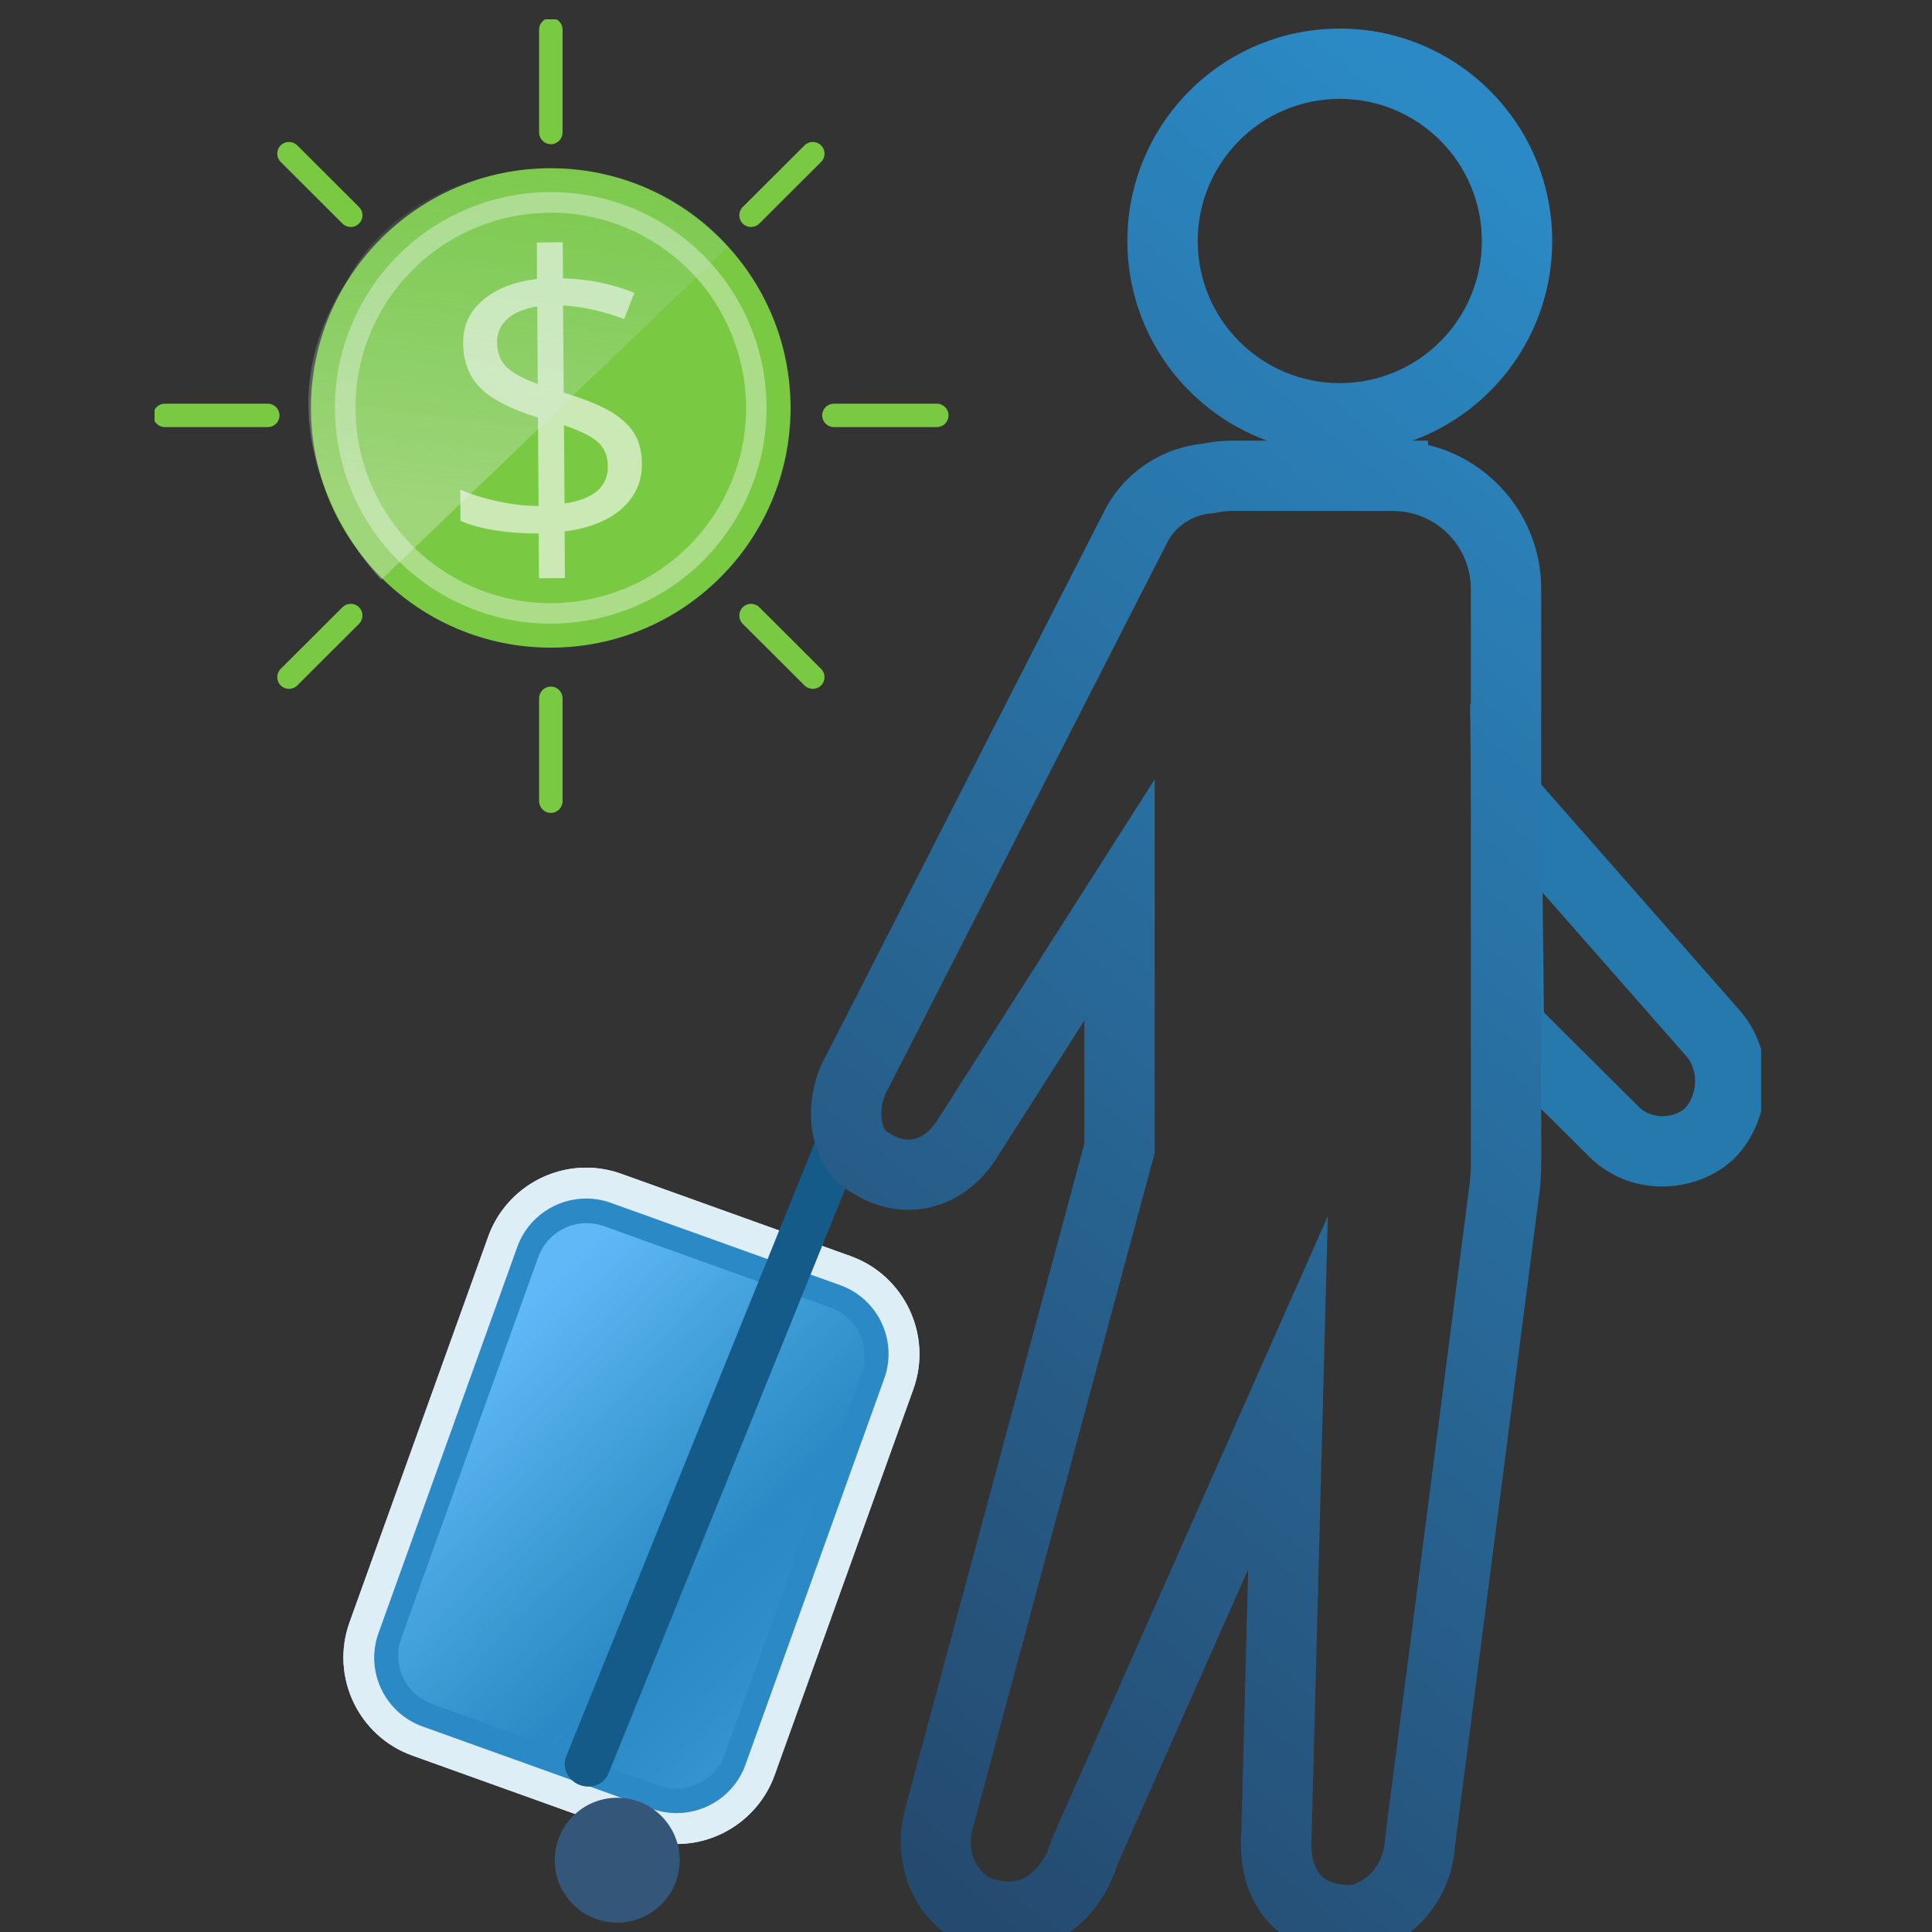 <svg xmlns="http://www.w3.org/2000/svg" width="100" height="100" viewBox="0 0 100 100" fill="none"><rect x="0" y="0" width="100" height="100" fill="#333333" stroke="none"/><g clip-path="url(#clip0_5820_27581)"><g clip-path="url(#clip1_5820_27581)"><path fill-rule="evenodd" clip-rule="evenodd" d="M28.511 35.539C28.846 35.539 29.118 35.81 29.118 36.145L29.118 41.47C29.118 41.805 28.846 42.076 28.511 42.076C28.176 42.076 27.904 41.805 27.904 41.47L27.904 36.145C27.904 35.81 28.176 35.539 28.511 35.539Z" fill="#7AC943"></path><path fill-rule="evenodd" clip-rule="evenodd" d="M28.511 0.926C28.846 0.926 29.118 1.197 29.118 1.532L29.118 6.857C29.118 7.192 28.846 7.463 28.511 7.463C28.176 7.463 27.904 7.192 27.904 6.857L27.904 1.532C27.904 1.197 28.176 0.926 28.511 0.926Z" fill="#7AC943"></path><path fill-rule="evenodd" clip-rule="evenodd" d="M7.926 21.501C7.926 21.166 8.198 20.895 8.533 20.895L13.86 20.895C14.196 20.895 14.467 21.166 14.467 21.501C14.467 21.835 14.196 22.107 13.86 22.107L8.533 22.107C8.198 22.107 7.926 21.835 7.926 21.501Z" fill="#7AC943"></path><path fill-rule="evenodd" clip-rule="evenodd" d="M42.555 21.501C42.555 21.166 42.827 20.895 43.162 20.895L48.489 20.895C48.825 20.895 49.096 21.166 49.096 21.501C49.096 21.835 48.825 22.107 48.489 22.107L43.162 22.107C42.827 22.107 42.555 21.835 42.555 21.501Z" fill="#7AC943"></path><path fill-rule="evenodd" clip-rule="evenodd" d="M27.904 21.501C27.904 21.166 28.176 20.895 28.511 20.895L28.517 20.895C28.852 20.895 29.124 21.166 29.124 21.501C29.124 21.835 28.852 22.107 28.517 22.107L28.511 22.107C28.176 22.107 27.904 21.835 27.904 21.501Z" fill="#7AC943"></path><path fill-rule="evenodd" clip-rule="evenodd" d="M18.584 31.431C18.821 31.668 18.821 32.052 18.583 32.289L15.387 35.478C15.15 35.715 14.765 35.715 14.528 35.478C14.291 35.241 14.292 34.858 14.529 34.621L17.725 31.431C17.962 31.195 18.347 31.195 18.584 31.431Z" fill="#7AC943"></path><path fill-rule="evenodd" clip-rule="evenodd" d="M42.499 7.525C42.736 7.762 42.736 8.146 42.499 8.382L39.302 11.572C39.065 11.809 38.681 11.809 38.444 11.572C38.207 11.335 38.207 10.951 38.444 10.715L41.641 7.525C41.878 7.288 42.262 7.289 42.499 7.525Z" fill="#7AC943"></path><path fill-rule="evenodd" clip-rule="evenodd" d="M27.904 21.501C27.904 21.166 28.176 20.895 28.511 20.895L28.517 20.895C28.852 20.895 29.124 21.166 29.124 21.501C29.124 21.835 28.852 22.107 28.517 22.107L28.511 22.107C28.176 22.107 27.904 21.835 27.904 21.501Z" fill="#7AC943"></path><path fill-rule="evenodd" clip-rule="evenodd" d="M14.528 7.525C14.765 7.289 15.15 7.288 15.387 7.525L18.583 10.715C18.821 10.951 18.821 11.335 18.584 11.572C18.347 11.809 17.962 11.809 17.725 11.572L14.529 8.382C14.292 8.146 14.291 7.762 14.528 7.525Z" fill="#7AC943"></path><path fill-rule="evenodd" clip-rule="evenodd" d="M38.444 31.431C38.681 31.195 39.065 31.195 39.302 31.431L42.499 34.621C42.736 34.858 42.736 35.241 42.499 35.478C42.262 35.715 41.878 35.715 41.641 35.478L38.444 32.289C38.207 32.052 38.207 31.668 38.444 31.431Z" fill="#7AC943"></path><path fill-rule="evenodd" clip-rule="evenodd" d="M27.904 21.501C27.904 21.166 28.176 20.895 28.511 20.895L28.517 20.895C28.852 20.895 29.124 21.166 29.124 21.501C29.124 21.835 28.852 22.107 28.517 22.107L28.511 22.107C28.176 22.107 27.904 21.835 27.904 21.501Z" fill="#7AC943"></path><path fill-rule="evenodd" clip-rule="evenodd" d="M76.091 36.418L89.908 52.139C92.07 54.462 91.646 57.832 89.977 59.738L89.968 59.748L89.958 59.759C88.237 61.665 84.648 62.186 82.298 59.91L82.29 59.902L76.287 53.932L76.091 36.418ZM79.843 46.2L79.912 52.404L84.841 57.307C85.204 57.655 85.671 57.8 86.156 57.772C86.671 57.743 87.064 57.527 87.245 57.333C87.873 56.602 87.938 55.355 87.231 54.605L87.21 54.583L79.843 46.2Z" fill="#2679AD"></path><path d="M35.027 94.64C34.499 94.64 33.977 94.55 33.476 94.368L21.607 90.109C19.225 89.251 17.989 86.626 18.842 84.246L26.023 64.266C26.673 62.45 28.41 61.23 30.338 61.23C30.866 61.23 31.388 61.321 31.889 61.502L43.759 65.762C46.14 66.614 47.376 69.245 46.524 71.625L39.342 91.605C38.687 93.421 36.955 94.64 35.027 94.64Z" fill="#2B8AC5"></path><path d="M30.338 62.035C30.765 62.035 31.196 62.11 31.617 62.259L43.487 66.519C45.453 67.227 46.476 69.394 45.767 71.359L38.586 91.339C38.032 92.883 36.577 93.847 35.021 93.847C34.595 93.847 34.164 93.773 33.743 93.624L21.873 89.363C19.907 88.655 18.884 86.488 19.593 84.523L26.774 64.543C27.328 62.999 28.783 62.04 30.338 62.035ZM30.338 60.438C28.074 60.438 26.039 61.87 25.272 64L18.09 83.98C17.089 86.77 18.543 89.859 21.335 90.865L33.205 95.125C33.791 95.338 34.403 95.445 35.027 95.445C37.291 95.445 39.326 94.012 40.093 91.882L47.275 71.902C48.276 69.112 46.822 66.023 44.03 65.017L32.16 60.757C31.575 60.544 30.962 60.438 30.338 60.438Z" fill="#DEEEF6"></path><path d="M35.027 94.64C34.499 94.64 33.977 94.55 33.476 94.368L21.607 90.109C19.225 89.251 17.989 86.626 18.842 84.246L26.023 64.266C26.673 62.45 28.41 61.23 30.338 61.23C30.866 61.23 31.388 61.321 31.889 61.502L43.759 65.762C46.14 66.614 47.376 69.245 46.524 71.625L39.342 91.605C38.687 93.421 36.955 94.64 35.027 94.64Z" fill="#2B8AC5"></path><path d="M30.338 62.035C30.765 62.035 31.196 62.11 31.617 62.259L43.487 66.519C45.453 67.227 46.476 69.394 45.767 71.359L38.586 91.339C38.032 92.883 36.577 93.847 35.021 93.847C34.595 93.847 34.164 93.773 33.743 93.624L21.873 89.363C19.907 88.655 18.884 86.488 19.593 84.523L26.774 64.543C27.328 62.999 28.783 62.04 30.338 62.035ZM30.338 60.438C28.074 60.438 26.039 61.87 25.272 64L18.09 83.98C17.089 86.77 18.543 89.859 21.335 90.865L33.205 95.125C33.791 95.338 34.403 95.445 35.027 95.445C37.291 95.445 39.326 94.012 40.093 91.882L47.275 71.902C48.276 69.112 46.822 66.023 44.03 65.017L32.16 60.757C31.575 60.544 30.962 60.438 30.338 60.438Z" fill="#DEEEF6"></path><path d="M27.857 65.073L20.768 84.799C20.27 86.183 20.989 87.708 22.374 88.205L34.101 92.416C35.486 92.913 37.011 92.194 37.509 90.81L44.598 71.085C45.096 69.701 44.376 68.176 42.992 67.679L31.264 63.468C29.88 62.971 28.354 63.69 27.857 65.073Z" fill="url(#paint0_linear_5820_27581)"></path><path d="M31.947 99.515C33.733 99.515 35.181 98.068 35.181 96.283C35.181 94.498 33.733 93.051 31.947 93.051C30.161 93.051 28.714 94.498 28.714 96.283C28.714 98.068 30.161 99.515 31.947 99.515Z" fill="#345779"></path><path d="M29.992 92.385C29.385 92.145 29.076 91.49 29.305 90.915L42.539 58.24C42.762 57.665 43.439 57.399 44.046 57.639C44.654 57.878 44.963 58.533 44.733 59.108L31.5 91.783C31.276 92.358 30.599 92.625 29.992 92.385Z" fill="#145B8A"></path><path fill-rule="evenodd" clip-rule="evenodd" d="M58.352 12.474C58.352 6.403 63.272 1.48 69.347 1.48C75.422 1.48 80.342 6.403 80.342 12.474C80.342 17.224 77.329 21.272 73.108 22.808L73.917 22.808L73.917 23.03C77.278 23.847 79.772 26.875 79.772 30.483L79.772 60.453C79.772 60.701 79.755 60.931 79.734 61.13L79.734 61.31L75.322 95.462C75.192 97.439 74.268 98.97 73.074 99.95C71.966 100.86 70.475 101.401 69.097 101.16C67.536 101.001 66.196 100.286 65.309 99.063C64.439 97.862 64.136 96.355 64.251 94.812L64.606 81.231L57.864 96.445C57.377 97.979 56.475 99.288 55.213 100.119C53.916 100.975 52.342 101.251 50.748 100.839C47.664 100.223 46.055 96.831 46.806 93.785L46.811 93.766L56.125 59.196L56.125 52.822L51.527 60.034L51.52 60.044C50.72 61.262 49.563 62.146 48.195 62.478C46.85 62.805 45.445 62.562 44.207 61.798C42.892 61.128 42.245 59.776 42.05 58.569C41.842 57.288 42.063 55.831 42.809 54.539L57.283 26.213L57.306 26.173C58.395 24.286 60.291 23.154 62.299 22.957C62.778 22.862 63.278 22.808 63.801 22.808L65.586 22.808C61.365 21.272 58.352 17.224 58.352 12.474ZM70.275 26.444L63.801 26.444C63.513 26.444 63.231 26.476 62.945 26.537L62.828 26.562L62.709 26.571C61.813 26.642 60.972 27.13 60.482 27.953L46.005 56.286L45.977 56.334C45.651 56.886 45.566 57.503 45.645 57.988C45.718 58.443 45.881 58.563 45.879 58.566L45.976 58.611L46.084 58.681C46.564 58.99 46.989 59.029 47.333 58.945C47.689 58.859 48.108 58.603 48.468 58.059L59.767 40.34L59.767 59.676L50.339 94.671C49.967 96.211 50.899 97.17 51.482 97.277L51.557 97.291L51.631 97.311C52.249 97.478 52.771 97.372 53.206 97.085C53.667 96.781 54.134 96.201 54.413 95.281L54.445 95.173L68.728 62.945L67.889 95.003L67.885 95.053C67.809 95.994 68.015 96.594 68.26 96.931C68.478 97.233 68.843 97.489 69.51 97.547L69.617 97.556L69.722 97.578C69.721 97.578 69.749 97.583 69.811 97.578C69.873 97.574 69.959 97.559 70.063 97.528C70.273 97.463 70.521 97.338 70.761 97.142C71.223 96.762 71.637 96.133 71.689 95.188L71.693 95.123L76.093 61.077L76.093 60.933L76.104 60.833C76.122 60.671 76.13 60.554 76.13 60.453L76.13 30.483C76.13 28.253 74.322 26.449 72.096 26.449L70.275 26.449L70.275 26.444ZM69.347 5.117C65.289 5.117 61.994 8.406 61.994 12.474C61.994 16.542 65.289 19.831 69.347 19.831C73.405 19.831 76.7 16.542 76.7 12.474C76.7 8.406 73.405 5.117 69.347 5.117Z" fill="url(#paint1_linear_5820_27581)"></path><path d="M28.506 33.522C35.361 33.522 40.919 27.967 40.919 21.114C40.919 14.262 35.361 8.707 28.506 8.707C21.65 8.707 16.093 14.262 16.093 21.114C16.093 27.967 21.65 33.522 28.506 33.522Z" fill="#7AC943"></path><path d="M28.517 11.006C30.189 11.006 31.852 11.432 33.333 12.236C35.703 13.525 37.435 15.661 38.197 18.249C38.964 20.837 38.676 23.568 37.387 25.938C35.618 29.197 32.209 31.221 28.495 31.221C26.822 31.221 25.16 30.794 23.679 29.99C18.783 27.333 16.961 21.188 19.625 16.294C21.393 13.035 24.803 11.012 28.517 11.012M28.517 9.941C24.553 9.941 20.717 12.056 18.692 15.778C15.746 21.199 17.755 27.977 23.173 30.922C24.867 31.843 26.694 32.28 28.495 32.28C32.459 32.28 36.295 30.166 38.319 26.444C41.265 21.023 39.257 14.244 33.839 11.299C32.145 10.378 30.317 9.941 28.517 9.941Z" fill="#ABDD89"></path><path d="M33.226 23.988C33.231 24.931 32.885 25.708 32.182 26.331C31.479 26.949 30.493 27.343 29.225 27.508L29.241 29.92L27.898 29.931L27.883 27.614C27.105 27.614 26.354 27.567 25.624 27.449C24.894 27.332 24.297 27.167 23.834 26.959L23.823 25.341C24.398 25.591 25.064 25.799 25.821 25.958C26.572 26.118 27.259 26.193 27.877 26.187L27.845 21.613C26.423 21.171 25.421 20.654 24.846 20.063C24.27 19.472 23.977 18.706 23.972 17.763C23.967 16.82 24.313 16.107 25.011 15.521C25.709 14.935 26.641 14.573 27.797 14.44L27.787 12.55L29.129 12.539L29.14 14.408C30.418 14.435 31.649 14.685 32.837 15.154L32.304 16.517C31.265 16.117 30.216 15.878 29.145 15.809L29.177 20.319C30.269 20.66 31.084 20.99 31.628 21.315C32.171 21.64 32.571 22.018 32.832 22.438C33.093 22.864 33.221 23.381 33.226 23.988ZM25.73 17.715C25.73 18.242 25.89 18.663 26.204 18.982C26.519 19.302 27.062 19.595 27.834 19.877L27.808 15.857C27.121 15.974 26.604 16.192 26.252 16.517C25.901 16.842 25.725 17.241 25.73 17.72L25.73 17.715ZM31.463 24.132C31.463 23.631 31.303 23.232 30.994 22.923C30.685 22.619 30.083 22.316 29.193 22.012L29.22 26.059C30.722 25.841 31.473 25.197 31.463 24.132Z" fill="#CAE9B4"></path><path opacity="0.45" d="M19.731 30.007L37.675 12.78C32.267 6.438 21.361 7.94 17.952 14.543C12.608 22.674 19.731 30.002 19.731 30.002L19.731 30.007Z" fill="url(#paint2_linear_5820_27581)"></path></g></g><defs><linearGradient id="paint0_linear_5820_27581" x1="25.717" y1="69.029" x2="44.958" y2="88.215" gradientUnits="userSpaceOnUse"><stop stop-color="#60B8F7"></stop><stop offset="0.07" stop-color="#5EB7F5" stop-opacity="0.92"></stop><stop offset="0.2" stop-color="#5AB4F0" stop-opacity="0.73"></stop><stop offset="0.39" stop-color="#54B1E8" stop-opacity="0.41"></stop><stop offset="0.61" stop-color="#4DADDE" stop-opacity="0"></stop><stop offset="0.67" stop-color="#4EADE0" stop-opacity="0.03"></stop><stop offset="0.77" stop-color="#51AFE7" stop-opacity="0.12"></stop><stop offset="0.88" stop-color="#56B2F2" stop-opacity="0.25"></stop><stop offset="0.92" stop-color="#58B4F6" stop-opacity="0.3"></stop></linearGradient><linearGradient id="paint1_linear_5820_27581" x1="37.403" y1="88.016" x2="93.685" y2="20.915" gradientUnits="userSpaceOnUse"><stop stop-color="#254A6F"></stop><stop offset="1" stop-color="#2B8AC5"></stop></linearGradient><linearGradient id="paint2_linear_5820_27581" x1="25.518" y1="27.019" x2="28.426" y2="3.48" gradientUnits="userSpaceOnUse"><stop stop-color="#F2F2F2" stop-opacity="0.7"></stop><stop offset="0.25" stop-color="#DFEBF1" stop-opacity="0.53"></stop><stop offset="0.82" stop-color="#B1DAEE" stop-opacity="0.11"></stop><stop offset="0.97" stop-color="#A6D6EE" stop-opacity="0"></stop></linearGradient><clipPath id="clip0_5820_27581"><rect width="100" height="100" fill="white"></rect></clipPath><clipPath id="clip1_5820_27581"><rect width="83.158" height="100" fill="white" transform="translate(8 1)"></rect></clipPath></defs></svg>